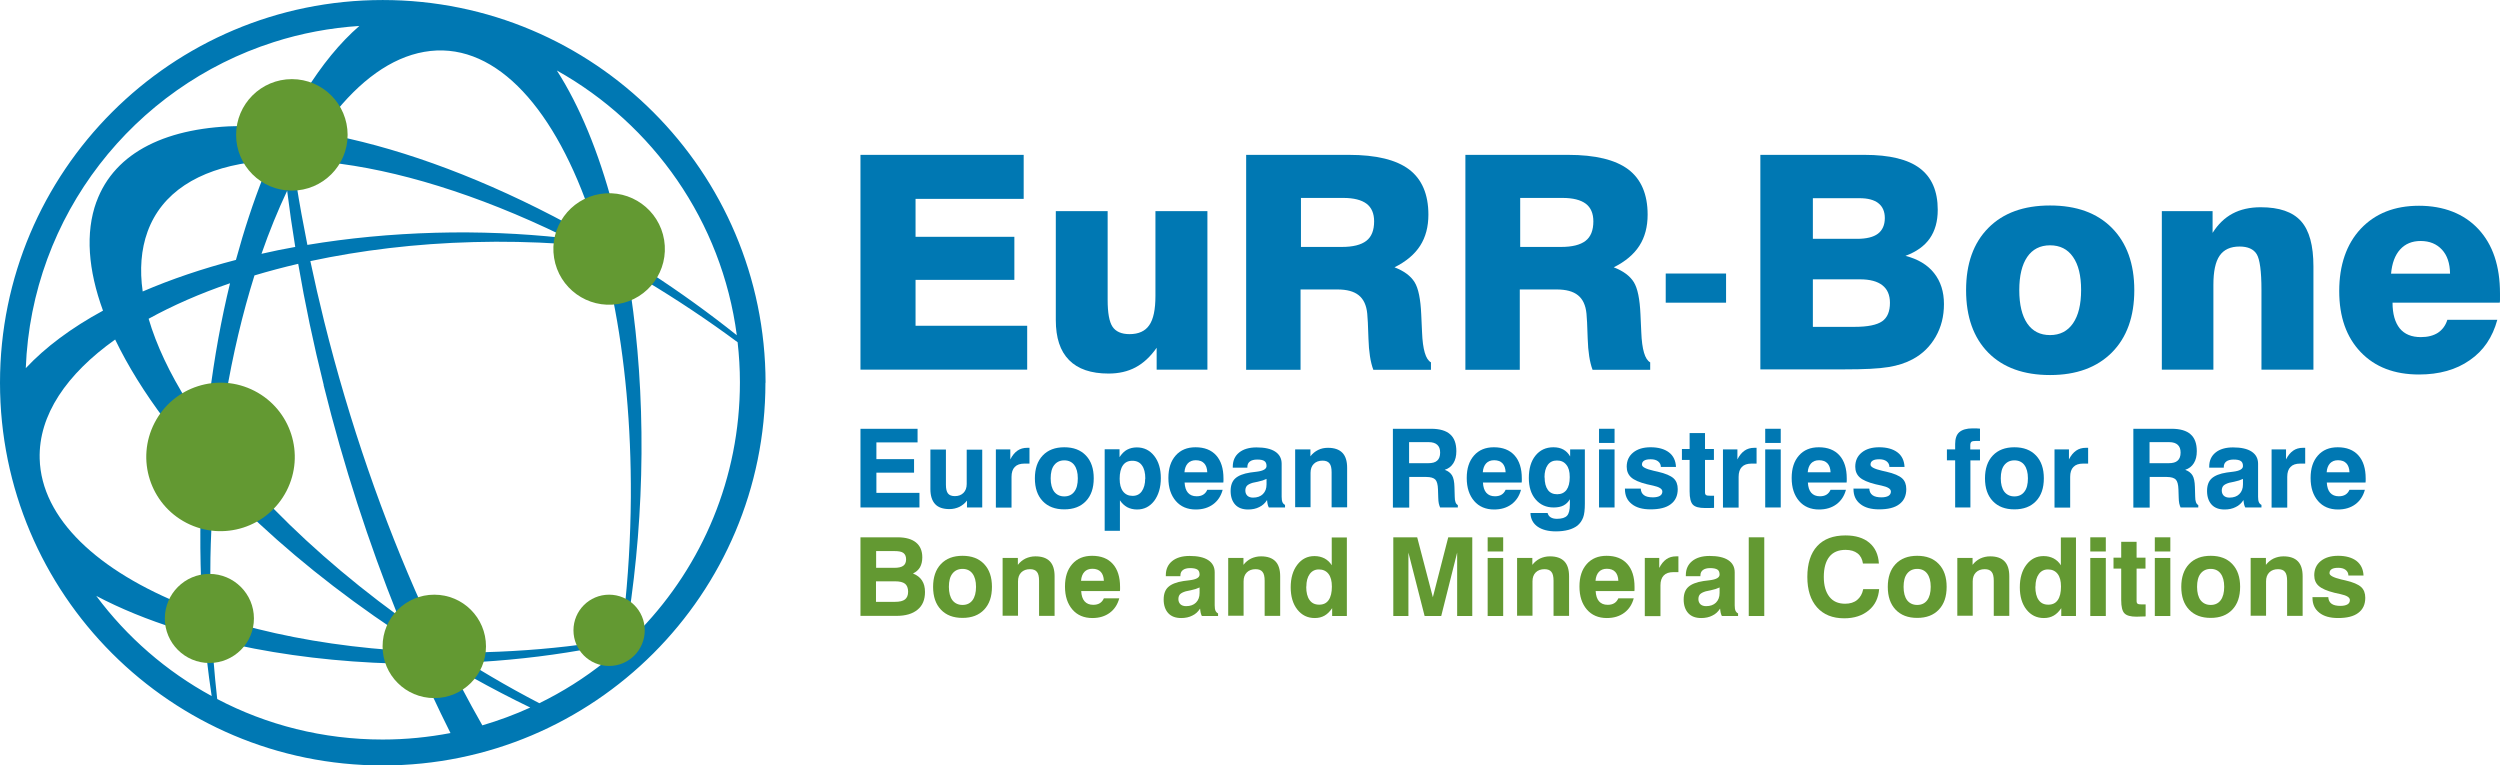 <?xml version="1.0" encoding="UTF-8"?>
<svg id="Layer_1" data-name="Layer 1" xmlns="http://www.w3.org/2000/svg" width="65.33mm" height="20mm" viewBox="0 0 185.19 56.69">
  <defs>
    <style>
      .cls-1 {
        fill: #0078b3;
      }

      .cls-2 {
        fill: #639932;
      }
    </style>
  </defs>
  <g id="Logo_Eurr-Bone" data-name="Logo Eurr-Bone">
    <g id="icon-eurr-bone">
      <path class="cls-1" d="m34.17,50.87c.3-.19.56-.43.79-.71,1.45.81,2.89,1.56,4.32,2.25-1.14.52-2.33.96-3.55,1.32-.53-.93-1.05-1.88-1.56-2.85Zm1.39-1.84c2.95-.18,5.79-.54,8.47-1.05.13.43.42.79.79,1.03-1.5,1.2-3.13,2.23-4.87,3.08-1.19-.62-2.39-1.28-3.59-1.99-.33-.19-.66-.39-.99-.59.08-.16.14-.32.19-.49Zm-22.39-2.41c.05,1.18.98,2.13,2.15,2.22.1.92.23,1.83.36,2.72-3.36-1.83-6.28-4.37-8.55-7.42,1.78.94,3.81,1.77,6.04,2.47Zm16.04,2.52c.4,1.19,1.46,2.08,2.75,2.24.46.99.93,1.96,1.41,2.92-1.63.31-3.31.48-5.03.48-4.42,0-8.59-1.08-12.25-3-.11-.96-.2-1.94-.28-2.94.71-.09,1.32-.49,1.68-1.07,3.59.78,7.54,1.26,11.72,1.38Zm-13.49-10.93h0c.82,0,1.58-.22,2.24-.61,3.25,3.18,7.09,6.28,11.35,9.12-.18.41-.29.87-.29,1.35v.08c-4.05-.3-7.83-.95-11.2-1.89-.12-1.15-1.07-2.05-2.24-2.09,0-.61-.01-1.22,0-1.83,0-1.39.05-2.76.13-4.12ZM7.14,14.95c-.83,2.29-.61,5.05.49,8.06-2.34,1.27-4.27,2.71-5.72,4.26C2.34,15.94,9.92,6.43,20.27,3.12c2.05-.66,4.2-1.06,6.35-1.2-1.43,1.24-2.79,2.9-4.03,4.91-.69-.26-1.46-.3-2.17-.1-1.23.34-2.19,1.34-2.48,2.6-5.49.04-9.44,1.89-10.8,5.63Zm5.1,16.18c-.57.74-.91,1.67-.91,2.67,0,2.13,1.52,3.91,3.53,4.32,0,.41-.02.82-.02,1.24-.01,1.66.03,3.29.11,4.87-.45.11-.84.35-1.14.67-6.57-2.6-10.75-6.49-10.87-10.92-.09-3.23,1.99-6.27,5.59-8.83.93,1.93,2.17,3.94,3.71,5.98Zm9.03-17.01c.17,1.37.37,2.76.6,4.17-.85.15-1.68.32-2.5.51.58-1.67,1.22-3.23,1.9-4.67Zm-3.79,5.13c-2.5.65-4.82,1.44-6.91,2.34-.23-1.61-.12-3.11.36-4.43,1.05-2.89,3.75-4.58,7.54-5.12.28.41.63.75,1.05,1.01-.76,1.92-1.44,3.99-2.04,6.19Zm-1.97,10.16c-.56.03-1.1.17-1.59.39-1.35-2.15-2.34-4.24-2.91-6.19,1.78-.98,3.8-1.87,6.03-2.63-.65,2.66-1.16,5.49-1.53,8.43Zm8.46-.89c1.48,5.98,3.35,11.72,5.5,17.07-3.93-2.87-7.41-5.95-10.28-9.04.6-.75.96-1.71.96-2.74,0-2.11-1.48-3.87-3.45-4.3.54-3.24,1.27-6.3,2.15-9.11,1.04-.31,2.12-.6,3.24-.86.5,2.93,1.13,5.93,1.89,8.98Zm18.16-11.9c-6.12-3.3-12.05-5.5-17.27-6.56,0-.5-.11-.97-.3-1.39,2.08-2.69,4.41-4.4,6.86-4.83,4.99-.88,9.4,3.74,12.19,11.64-.59.24-1.1.64-1.47,1.15Zm-.46.84l-.05.15c-2.98-.32-6.12-.46-9.36-.37-3.3.09-6.49.4-9.49.9-.31-1.55-.59-3.08-.83-4.6.98-.16,1.82-.73,2.35-1.52,5.04.53,11.06,2.36,17.39,5.44Zm-.42-12.24c7.13,3.99,12.22,11.17,13.33,19.61-2.02-1.61-4.19-3.18-6.47-4.66.97-2.09-.33-4.61-2.71-4.93-1.06-3.99-2.47-7.4-4.15-10.02Zm4.16,16.94c.88,4.38,1.35,9.35,1.32,14.68-.02,3-.2,5.95-.52,8.79-.12-.03-.25-.04-.39-.04-1.02,0-1.85.83-1.85,1.85,0,.06,0,.12,0,.18-2.57.38-5.27.61-8.06.69h-.21c0-.08,0-.16,0-.24,0-1.84-1.49-3.33-3.33-3.33-.38,0-.75.06-1.09.18-2.9-6.44-5.39-13.58-7.27-21.13-.37-1.5-.71-2.98-1.02-4.45,3.73-.8,7.81-1.3,12.1-1.41,2.19-.06,4.33-.01,6.4.12-.04.21-.06.43-.06.66,0,1.93,1.56,3.49,3.49,3.49.16,0,.32-.01.48-.03Zm9.23,3.19c.11.98.17,1.97.17,2.97,0,7.09-2.79,13.54-7.34,18.29-.19-.38-.51-.69-.91-.86.59-3.86.93-7.95.96-12.15.03-4.22-.26-8.22-.8-11.89.41-.24.76-.57,1.04-.95,2.42,1.45,4.72,2.99,6.88,4.59Zm2.07,3C56.69,12.69,44,0,28.35,0S0,12.69,0,28.35s12.69,28.35,28.35,28.35,28.35-12.69,28.35-28.35Z"/>
      <path class="cls-2" d="m21.62,14.12c2.28,0,4.13-1.85,4.13-4.13s-1.85-4.13-4.13-4.13-4.13,1.85-4.13,4.13,1.85,4.13,4.13,4.13Z"/>
      <circle class="cls-2" cx="45.12" cy="18.44" r="4.13" transform="translate(-2.37 7.47) rotate(-9.22)"/>
      <circle class="cls-2" cx="16.34" cy="33.84" r="5.5" transform="translate(-21.23 32.89) rotate(-62.77)"/>
      <path class="cls-2" d="m15.51,49.11c1.82,0,3.3-1.48,3.3-3.3s-1.48-3.3-3.3-3.3-3.3,1.48-3.3,3.3,1.48,3.3,3.3,3.3Z"/>
      <path class="cls-2" d="m32.17,51.71c2.11,0,3.83-1.71,3.83-3.83s-1.71-3.83-3.83-3.83-3.83,1.71-3.83,3.83,1.71,3.83,3.83,3.83Z"/>
      <path class="cls-2" d="m45.12,49.33c1.46,0,2.64-1.18,2.64-2.64s-1.18-2.64-2.64-2.64-2.64,1.18-2.64,2.64,1.18,2.64,2.64,2.64Z"/>
    </g>
    <g id="name-eurr-bone">
      <g>
        <path class="cls-1" d="m63.74,27.38v-15.91h12.09v3.26h-8.01v2.81h7.32v3.19h-7.32v3.4h8.27v3.25h-12.35Z"/>
        <path class="cls-1" d="m89.44,15.64v11.74h-3.76v-1.62c-.46.66-.98,1.14-1.56,1.45-.58.31-1.25.46-2,.46-1.3,0-2.27-.33-2.93-1-.66-.67-.98-1.65-.98-2.96v-8.07h3.84v6.57c0,.97.12,1.63.36,1.99s.66.55,1.26.55c.67,0,1.16-.22,1.46-.66.31-.44.46-1.16.46-2.17v-6.28h3.84Z"/>
        <path class="cls-1" d="m92.31,27.38v-15.91h7.61c2.02,0,3.5.36,4.46,1.08.95.72,1.43,1.84,1.43,3.35,0,.89-.2,1.66-.61,2.3-.41.64-1.04,1.17-1.9,1.6.7.27,1.19.63,1.48,1.09s.45,1.26.5,2.41c.02.32.04.76.06,1.31.05,1.28.27,2.02.66,2.23v.55h-4.27c-.21-.56-.33-1.33-.36-2.31-.03-.98-.06-1.59-.09-1.85-.06-.62-.27-1.07-.63-1.36s-.88-.43-1.59-.43h-2.72v5.95h-4.05Zm4.05-9.09h3.04c.82,0,1.42-.15,1.81-.45s.58-.78.58-1.45c0-.58-.19-1.02-.56-1.3s-.95-.43-1.72-.43h-3.14v3.63Z"/>
        <path class="cls-1" d="m108.55,27.38v-15.91h7.61c2.02,0,3.5.36,4.46,1.08.95.72,1.43,1.84,1.43,3.35,0,.89-.2,1.66-.61,2.3-.41.64-1.04,1.17-1.9,1.6.7.27,1.19.63,1.48,1.09s.45,1.26.5,2.41c.02.32.04.76.06,1.31.05,1.28.27,2.02.66,2.23v.55h-4.27c-.21-.56-.33-1.33-.36-2.31-.03-.98-.06-1.59-.09-1.85-.06-.62-.27-1.07-.63-1.36s-.88-.43-1.59-.43h-2.72v5.95h-4.05Zm4.05-9.09h3.04c.82,0,1.42-.15,1.81-.45s.58-.78.58-1.45c0-.58-.19-1.02-.56-1.3s-.95-.43-1.72-.43h-3.14v3.63Z"/>
        <path class="cls-1" d="m123.39,22.42v-2.16h4.47v2.16h-4.47Z"/>
        <path class="cls-1" d="m130.4,27.38v-15.91h7.72c1.85,0,3.22.33,4.1,1,.88.67,1.32,1.69,1.32,3.07,0,.86-.2,1.56-.59,2.12-.39.56-.99.99-1.8,1.29.92.24,1.63.66,2.12,1.28s.73,1.38.73,2.29-.2,1.7-.61,2.42-.98,1.28-1.71,1.67c-.5.27-1.1.47-1.8.58-.71.12-1.79.17-3.26.17h-6.22Zm3.9-9.69h3.27c.69,0,1.21-.13,1.54-.38s.51-.64.51-1.16c0-.48-.16-.85-.48-1.1-.32-.25-.78-.37-1.4-.37h-3.45v3.01Zm0,6.52h3.08c.97,0,1.65-.14,2.04-.41s.58-.73.58-1.37c0-.58-.19-1.01-.56-1.3s-.92-.44-1.66-.44h-3.49v3.51Z"/>
        <path class="cls-1" d="m145.64,21.49c0-1.97.55-3.5,1.65-4.61,1.1-1.11,2.62-1.66,4.57-1.66s3.48.55,4.58,1.66,1.66,2.65,1.66,4.61-.55,3.5-1.66,4.62c-1.11,1.11-2.63,1.67-4.58,1.67s-3.48-.55-4.58-1.66c-1.09-1.11-1.64-2.65-1.64-4.62Zm3.94,0c0,1.07.2,1.9.59,2.47.4.58.96.86,1.69.86s1.3-.29,1.7-.87c.4-.58.6-1.4.6-2.47s-.2-1.88-.6-2.45c-.4-.58-.97-.86-1.7-.86s-1.3.29-1.69.86c-.39.57-.59,1.39-.59,2.46Z"/>
        <path class="cls-1" d="m160.14,27.38v-11.74h3.76v1.61c.4-.64.9-1.12,1.48-1.43s1.28-.47,2.08-.47c1.38,0,2.37.34,2.99,1.03.62.69.92,1.81.92,3.36v7.64h-3.85v-5.91c0-1.38-.12-2.26-.35-2.64-.23-.38-.66-.57-1.27-.57-.68,0-1.17.23-1.48.68s-.46,1.17-.46,2.15v6.29h-3.82Z"/>
        <path class="cls-1" d="m181.3,23.69h3.69c-.35,1.29-1.02,2.29-2.04,2.99-1.01.71-2.27,1.06-3.76,1.06-1.82,0-3.26-.55-4.32-1.66-1.06-1.11-1.59-2.61-1.59-4.52s.53-3.48,1.6-4.62c1.07-1.13,2.5-1.7,4.31-1.7s3.33.58,4.4,1.73c1.07,1.15,1.6,2.74,1.6,4.77,0,.19,0,.33,0,.43,0,.1,0,.18-.02.25h-7.94c0,.83.18,1.46.53,1.9.36.44.88.65,1.57.65.51,0,.93-.11,1.26-.32.33-.22.57-.54.7-.96Zm-4.18-3.42h4.37c-.01-.77-.21-1.36-.6-1.78s-.91-.64-1.58-.64c-.63,0-1.14.21-1.52.63-.38.42-.6,1.02-.67,1.79Z"/>
      </g>
      <g>
        <path class="cls-1" d="m63.74,37.59v-5.83h4.23v1.01h-3.05v1.24h2.79v1h-2.79v1.5h3.19v1.08h-4.38Z"/>
        <path class="cls-1" d="m72.76,33.29v4.3h-1.13v-.51c-.16.21-.35.36-.57.47-.22.1-.46.16-.73.16-.47,0-.83-.12-1.06-.37s-.35-.62-.35-1.11v-2.93h1.15v2.6c0,.31.05.52.15.65.1.13.27.2.51.2.27,0,.48-.08.64-.24s.24-.38.24-.66v-2.54h1.15Z"/>
        <path class="cls-1" d="m73.77,37.59v-4.3h1.07v.74c.15-.3.33-.51.53-.65.2-.14.44-.21.72-.21.04,0,.08,0,.11,0,.02,0,.05,0,.06,0v1.17s-.38,0-.38,0c-.31,0-.55.08-.71.25-.16.16-.24.41-.24.73v2.28h-1.15Z"/>
        <path class="cls-1" d="m76.66,35.43c0-.71.19-1.28.58-1.69.39-.41.92-.61,1.6-.61s1.21.2,1.6.61c.39.41.58.97.58,1.69s-.19,1.28-.58,1.69c-.39.41-.92.61-1.6.61s-1.21-.2-1.6-.61c-.39-.41-.58-.97-.58-1.69Zm1.17,0c0,.43.09.76.26.99.18.23.43.35.75.35s.57-.12.74-.35c.18-.23.26-.56.26-.99s-.09-.75-.26-.98c-.17-.23-.42-.35-.74-.35s-.57.12-.75.35c-.18.23-.26.56-.26.98Z"/>
        <path class="cls-1" d="m81.83,39.31v-6.03h1.1v.58c.17-.25.35-.44.56-.55s.45-.17.72-.17c.53,0,.96.21,1.29.63.33.42.49.97.49,1.65s-.17,1.25-.49,1.68c-.33.43-.75.64-1.27.64-.27,0-.52-.06-.73-.17-.21-.12-.39-.28-.54-.51v2.26h-1.12Zm3.01-3.85c0-.43-.08-.76-.25-.99-.16-.23-.4-.34-.71-.34s-.54.11-.7.34-.24.56-.24.99c0,.41.08.72.25.94s.4.33.71.33c.29,0,.52-.11.68-.34s.25-.54.25-.93Z"/>
        <path class="cls-1" d="m89.42,36.28h1.15c-.12.45-.35.81-.7,1.07-.35.26-.78.39-1.29.39-.62,0-1.12-.21-1.48-.63-.36-.42-.55-.98-.55-1.7s.18-1.26.54-1.67.85-.61,1.47-.61c.66,0,1.17.2,1.53.6.36.4.54.97.54,1.71,0,.08,0,.14,0,.18,0,.04,0,.08-.01.12h-2.87c.02.34.1.59.25.76.15.17.36.26.64.26.2,0,.36-.04.49-.12.13-.08.23-.2.3-.36Zm-1.68-1.3h1.69c-.01-.29-.09-.51-.23-.66-.14-.15-.35-.23-.62-.23-.25,0-.45.08-.59.23s-.23.37-.25.66Z"/>
        <path class="cls-1" d="m93.85,37.05c-.14.22-.33.4-.57.51-.23.12-.51.18-.82.18-.42,0-.74-.12-.96-.36s-.34-.58-.34-1.01c0-.41.11-.72.34-.93.23-.21.6-.36,1.12-.44.12-.02.27-.04.47-.06.49-.06.73-.2.73-.42,0-.17-.05-.3-.16-.37-.11-.08-.29-.11-.54-.11-.23,0-.41.05-.53.14s-.19.22-.19.4v.06h-1.08v-.08c0-.44.16-.79.47-1.04.31-.25.74-.38,1.29-.38.6,0,1.06.1,1.38.31.32.21.48.51.48.9v2.45c0,.18.02.31.06.4.04.09.1.15.19.2v.19h-1.2c-.04-.07-.07-.16-.09-.25-.02-.09-.03-.19-.04-.29Zm-.02-1.58c-.19.09-.4.16-.65.21-.24.05-.37.08-.38.08-.2.06-.34.13-.43.22-.08.09-.12.21-.12.36s.05.28.15.38c.1.09.24.14.42.14.31,0,.56-.09.73-.26.18-.18.27-.41.27-.72v-.41Z"/>
        <path class="cls-1" d="m95.94,37.59v-4.3h1.13v.51c.16-.21.35-.36.57-.47s.46-.16.73-.16c.47,0,.83.12,1.07.37.24.25.35.62.35,1.11v2.93h-1.15v-2.6c0-.31-.05-.53-.16-.66-.1-.13-.27-.2-.51-.2-.27,0-.49.08-.65.24s-.24.38-.24.66v2.55h-1.15Z"/>
        <path class="cls-1" d="m103.18,37.59v-5.83h2.83c.64,0,1.11.14,1.41.41.31.27.46.69.46,1.25,0,.36-.07.65-.22.89-.15.24-.36.4-.64.49.25.09.43.23.54.41.11.18.17.47.18.86l.02.69v.02c0,.35.08.56.23.63v.18h-1.31c-.04-.08-.07-.18-.1-.3-.02-.12-.04-.26-.04-.43l-.02-.61c-.01-.36-.08-.61-.2-.73s-.34-.19-.66-.19h-1.27v2.27h-1.2Zm1.2-3.28h1.41c.31,0,.53-.06.67-.19.14-.12.22-.32.22-.59s-.07-.45-.21-.58-.35-.2-.63-.2h-1.46v1.54Z"/>
        <path class="cls-1" d="m111.52,36.28h1.15c-.12.45-.35.81-.7,1.07-.35.26-.78.39-1.29.39-.62,0-1.12-.21-1.48-.63-.36-.42-.55-.98-.55-1.7s.18-1.26.54-1.67.85-.61,1.47-.61c.66,0,1.17.2,1.53.6.36.4.54.97.54,1.71,0,.08,0,.14,0,.18,0,.04,0,.08-.01.12h-2.87c.02.34.1.59.25.76.15.17.36.26.64.26.2,0,.36-.04.49-.12.13-.08.23-.2.3-.36Zm-1.68-1.3h1.69c-.01-.29-.09-.51-.23-.66-.14-.15-.35-.23-.62-.23-.25,0-.45.08-.59.23s-.23.37-.25.66Z"/>
        <path class="cls-1" d="m113.38,38h1.26c.04.14.11.25.23.32.11.07.27.11.46.11.36,0,.61-.08.75-.23.14-.15.21-.43.21-.84v-.38c-.12.21-.28.36-.47.46-.19.1-.44.15-.73.15-.56,0-1-.2-1.34-.6-.34-.4-.5-.93-.5-1.58,0-.7.16-1.25.49-1.66.33-.41.77-.62,1.33-.62.29,0,.54.06.74.17.2.11.37.28.5.51v-.52h1.09v4.02c0,.45-.04.8-.13,1.03s-.23.44-.43.6c-.17.13-.4.24-.66.31-.27.07-.57.11-.92.11-.58,0-1.03-.12-1.36-.35-.33-.23-.51-.56-.53-.99Zm1.04-2.64c0,.4.08.71.24.93.16.22.39.32.69.32s.53-.11.69-.32c.16-.22.24-.53.24-.95s-.08-.7-.25-.91c-.17-.22-.4-.32-.7-.32s-.52.11-.68.33c-.16.22-.24.53-.24.92Z"/>
        <path class="cls-1" d="m118.45,32.81v-1.05h1.15v1.05h-1.15Zm0,4.78v-4.3h1.15v4.3h-1.15Z"/>
        <path class="cls-1" d="m120.39,36.19h1.15c.01.22.09.38.24.49.15.11.37.16.66.16.22,0,.4-.04.52-.11.12-.08.18-.18.18-.32,0-.2-.23-.34-.69-.44-.19-.04-.34-.07-.45-.1-.56-.14-.95-.31-1.17-.51s-.33-.46-.33-.79c0-.44.16-.79.48-1.05s.75-.39,1.29-.39c.57,0,1.03.13,1.36.38s.5.62.52,1.08h-1.12c0-.18-.08-.32-.21-.42-.13-.1-.31-.15-.54-.15-.22,0-.38.03-.49.1s-.16.16-.16.3c0,.17.29.32.86.45.13.03.24.05.31.07.57.13.96.3,1.17.49s.31.46.31.8c0,.49-.17.86-.52,1.12-.34.26-.84.38-1.5.38-.59,0-1.06-.13-1.39-.4-.34-.27-.5-.63-.5-1.1v-.05Z"/>
        <path class="cls-1" d="m126.96,37.62c-.11,0-.23,0-.38.01-.15,0-.24,0-.28,0-.44,0-.74-.08-.9-.25s-.24-.49-.24-.98v-2.33h-.57v-.81h.57v-1.18h1.14v1.18h.66v.81h-.66v2.38c0,.11.02.19.08.22.05.04.15.05.31.05h.28v.87Z"/>
        <path class="cls-1" d="m127.63,37.59v-4.3h1.07v.74c.15-.3.33-.51.53-.65.2-.14.44-.21.72-.21.04,0,.08,0,.11,0,.02,0,.05,0,.06,0v1.17s-.38,0-.38,0c-.31,0-.55.08-.71.25-.16.16-.24.41-.24.73v2.28h-1.15Z"/>
        <path class="cls-1" d="m130.76,32.81v-1.05h1.15v1.05h-1.15Zm0,4.78v-4.3h1.15v4.3h-1.15Z"/>
        <path class="cls-1" d="m135.59,36.28h1.15c-.12.45-.35.81-.7,1.07-.35.26-.78.39-1.29.39-.62,0-1.12-.21-1.48-.63-.36-.42-.55-.98-.55-1.7s.18-1.26.54-1.67.85-.61,1.47-.61c.66,0,1.17.2,1.53.6.36.4.54.97.54,1.71,0,.08,0,.14,0,.18,0,.04,0,.08-.01.12h-2.87c.02.34.1.59.25.76.15.17.36.26.64.26.2,0,.36-.04.49-.12.13-.08.23-.2.3-.36Zm-1.68-1.3h1.69c-.01-.29-.09-.51-.23-.66-.14-.15-.35-.23-.62-.23-.25,0-.45.08-.59.23s-.23.37-.25.66Z"/>
        <path class="cls-1" d="m137.32,36.19h1.15c.01.22.09.38.24.49.15.11.37.16.66.16.22,0,.4-.04.52-.11.12-.08.18-.18.18-.32,0-.2-.23-.34-.69-.44-.19-.04-.34-.07-.45-.1-.56-.14-.95-.31-1.17-.51s-.33-.46-.33-.79c0-.44.16-.79.48-1.05s.75-.39,1.29-.39c.57,0,1.03.13,1.36.38s.5.62.52,1.08h-1.12c0-.18-.08-.32-.21-.42-.13-.1-.31-.15-.54-.15-.22,0-.38.03-.49.1s-.16.16-.16.3c0,.17.29.32.86.45.13.03.24.05.31.07.57.13.96.3,1.17.49s.31.46.31.8c0,.49-.17.86-.52,1.12-.34.26-.84.38-1.5.38-.59,0-1.06-.13-1.39-.4-.34-.27-.5-.63-.5-1.1v-.05Z"/>
        <path class="cls-1" d="m144.83,37.59v-3.49h-.61v-.81h.61v-.4c0-.4.1-.7.31-.88s.53-.28.98-.28c.08,0,.17,0,.26,0,.09,0,.19.01.29.02v.91h-.3c-.17,0-.28.02-.34.07-.05.04-.08.13-.08.26v.3h.72v.81h-.71v3.49h-1.13Z"/>
        <path class="cls-1" d="m147.04,35.43c0-.71.19-1.28.58-1.69.39-.41.92-.61,1.6-.61s1.21.2,1.6.61c.39.41.58.97.58,1.69s-.19,1.28-.58,1.69c-.39.41-.92.61-1.6.61s-1.21-.2-1.6-.61c-.39-.41-.58-.97-.58-1.69Zm1.17,0c0,.43.09.76.26.99.18.23.43.35.75.35s.57-.12.74-.35c.18-.23.26-.56.26-.99s-.09-.75-.26-.98c-.17-.23-.42-.35-.74-.35s-.57.12-.75.35c-.18.23-.26.56-.26.98Z"/>
        <path class="cls-1" d="m152.19,37.59v-4.3h1.07v.74c.15-.3.33-.51.53-.65.2-.14.44-.21.72-.21.04,0,.08,0,.11,0,.02,0,.05,0,.06,0v1.17s-.38,0-.38,0c-.31,0-.55.08-.71.25-.16.16-.24.41-.24.73v2.28h-1.15Z"/>
        <path class="cls-1" d="m158.03,37.59v-5.83h2.83c.64,0,1.11.14,1.41.41.31.27.46.69.46,1.25,0,.36-.07.65-.22.89-.15.24-.36.4-.64.49.25.09.43.23.54.41.11.18.17.47.18.86l.02.69v.02c0,.35.08.56.23.63v.18h-1.31c-.04-.08-.07-.18-.1-.3-.02-.12-.04-.26-.04-.43l-.02-.61c-.01-.36-.08-.61-.2-.73s-.34-.19-.66-.19h-1.27v2.27h-1.2Zm1.2-3.28h1.41c.31,0,.53-.06.67-.19.14-.12.22-.32.22-.59s-.07-.45-.21-.58-.35-.2-.63-.2h-1.46v1.54Z"/>
        <path class="cls-1" d="m166.18,37.05c-.14.22-.33.4-.57.51-.23.12-.51.18-.82.18-.42,0-.74-.12-.96-.36s-.34-.58-.34-1.01c0-.41.11-.72.34-.93.23-.21.6-.36,1.12-.44.12-.02.27-.04.47-.06.49-.06.73-.2.73-.42,0-.17-.05-.3-.16-.37-.11-.08-.29-.11-.54-.11-.23,0-.41.05-.53.14s-.19.22-.19.4v.06h-1.08v-.08c0-.44.16-.79.47-1.04.31-.25.74-.38,1.29-.38.6,0,1.06.1,1.38.31.32.21.48.51.48.9v2.45c0,.18.02.31.06.4.04.09.1.15.19.2v.19h-1.2c-.04-.07-.07-.16-.09-.25-.02-.09-.03-.19-.04-.29Zm-.02-1.58c-.19.09-.4.16-.65.21-.24.05-.37.08-.38.08-.2.06-.34.13-.43.22-.08.09-.12.21-.12.36s.05.28.15.38c.1.09.24.14.42.14.31,0,.56-.09.73-.26.18-.18.27-.41.27-.72v-.41Z"/>
        <path class="cls-1" d="m168.27,37.59v-4.3h1.07v.74c.15-.3.33-.51.53-.65.2-.14.44-.21.72-.21.04,0,.08,0,.11,0,.02,0,.05,0,.06,0v1.17s-.38,0-.38,0c-.31,0-.55.08-.71.25-.16.16-.24.41-.24.73v2.28h-1.15Z"/>
        <path class="cls-1" d="m174.03,36.28h1.15c-.12.45-.35.81-.7,1.07-.35.26-.78.39-1.29.39-.62,0-1.12-.21-1.48-.63-.36-.42-.55-.98-.55-1.7s.18-1.26.54-1.67.85-.61,1.47-.61c.66,0,1.17.2,1.53.6.36.4.54.97.54,1.71,0,.08,0,.14,0,.18,0,.04,0,.08-.01.12h-2.87c.02.34.1.59.25.76.15.17.36.26.64.26.2,0,.36-.04.49-.12.13-.08.23-.2.3-.36Zm-1.68-1.3h1.69c-.01-.29-.09-.51-.23-.66-.14-.15-.35-.23-.62-.23-.25,0-.45.08-.59.23s-.23.37-.25.66Z"/>
        <path class="cls-2" d="m63.74,45.63v-5.83h2.75c.6,0,1.05.13,1.36.38.31.25.47.62.47,1.1,0,.3-.06.54-.17.74-.12.2-.29.35-.52.46.3.12.53.3.67.52.15.23.22.51.22.85,0,.57-.18,1.01-.55,1.31-.37.31-.89.46-1.57.46h-2.65Zm1.15-3.57h1.37c.3,0,.51-.05.65-.15.14-.1.21-.26.21-.48s-.07-.37-.2-.47c-.13-.1-.35-.14-.66-.14h-1.36v1.24Zm0,2.52h1.42c.33,0,.58-.06.73-.18.15-.12.23-.31.23-.57s-.08-.47-.23-.59c-.15-.12-.4-.18-.74-.18h-1.41v1.52Z"/>
        <path class="cls-2" d="m69.12,43.47c0-.71.19-1.28.58-1.69.39-.41.92-.61,1.6-.61s1.21.2,1.6.61c.39.41.58.97.58,1.69s-.19,1.28-.58,1.69c-.39.41-.92.61-1.6.61s-1.21-.2-1.6-.61c-.39-.41-.58-.97-.58-1.69Zm1.17,0c0,.43.09.76.26.99.18.23.43.35.75.35s.57-.12.74-.35.26-.56.26-.99-.09-.75-.26-.98c-.17-.23-.42-.35-.74-.35s-.57.12-.75.35c-.18.23-.26.56-.26.98Z"/>
        <path class="cls-2" d="m74.27,45.63v-4.3h1.13v.51c.16-.21.35-.36.57-.47.22-.1.46-.16.73-.16.47,0,.83.12,1.07.37s.35.62.35,1.11v2.93h-1.15v-2.6c0-.31-.05-.53-.16-.66-.1-.13-.27-.2-.51-.2-.27,0-.49.08-.65.24-.16.16-.24.38-.24.66v2.55h-1.15Z"/>
        <path class="cls-2" d="m81.76,44.32h1.15c-.12.45-.35.81-.7,1.07-.35.26-.78.39-1.29.39-.62,0-1.12-.21-1.48-.63-.36-.42-.55-.98-.55-1.7s.18-1.26.54-1.67c.36-.41.85-.61,1.47-.61.66,0,1.17.2,1.53.6.36.4.54.97.54,1.71,0,.08,0,.14,0,.18,0,.04,0,.08-.01.12h-2.87c.02.34.1.59.25.76s.36.26.64.26c.2,0,.36-.04.49-.12s.23-.2.3-.36Zm-1.68-1.3h1.69c-.01-.29-.09-.51-.23-.66-.14-.15-.35-.23-.62-.23-.25,0-.45.08-.59.23-.14.15-.23.37-.25.66Z"/>
        <path class="cls-2" d="m88.89,45.09c-.14.22-.33.4-.57.51-.23.12-.51.18-.82.18-.42,0-.74-.12-.96-.36s-.34-.58-.34-1.01c0-.41.11-.72.34-.93.23-.21.6-.36,1.12-.44.12-.02.27-.04.47-.06.49-.06.73-.2.73-.42,0-.17-.05-.3-.16-.37s-.29-.11-.54-.11c-.23,0-.41.05-.53.14-.12.09-.19.22-.19.4v.06h-1.08v-.08c0-.44.16-.79.47-1.04s.74-.38,1.29-.38c.6,0,1.06.1,1.38.31.32.21.48.51.48.9v2.45c0,.18.02.31.06.4.04.09.1.15.19.2v.19h-1.2c-.04-.07-.07-.16-.09-.25s-.03-.19-.04-.29Zm-.02-1.58c-.19.09-.4.16-.65.21-.24.05-.37.08-.38.08-.2.06-.34.13-.43.22-.08.09-.12.21-.12.36s.05.28.15.38c.1.09.24.14.42.14.31,0,.56-.09.73-.26.18-.18.27-.41.27-.72v-.41Z"/>
        <path class="cls-2" d="m90.98,45.63v-4.3h1.13v.51c.16-.21.35-.36.57-.47.22-.1.46-.16.73-.16.47,0,.83.12,1.07.37s.35.62.35,1.11v2.93h-1.15v-2.6c0-.31-.05-.53-.16-.66-.1-.13-.27-.2-.51-.2-.27,0-.49.08-.65.24-.16.16-.24.38-.24.66v2.55h-1.15Z"/>
        <path class="cls-2" d="m99.77,39.8v5.83h-1.09v-.58c-.17.25-.35.43-.56.55-.21.12-.45.18-.73.18-.53,0-.96-.21-1.29-.63-.33-.42-.49-.97-.49-1.65s.16-1.24.49-1.67c.33-.43.75-.64,1.27-.64.28,0,.52.06.74.17.22.12.4.28.54.51v-2.06h1.12Zm-3.01,3.65c0,.44.08.77.25,1,.16.23.4.34.71.34s.54-.11.7-.34.24-.56.24-1c0-.41-.08-.72-.25-.94-.17-.22-.41-.33-.71-.33-.29,0-.51.11-.68.34s-.25.54-.25.93Z"/>
        <path class="cls-2" d="m103.21,45.63v-5.83h1.77l1.16,4.44,1.14-4.44h1.78v5.83h-1.12v-4.7l-1.18,4.7h-1.23l-1.2-4.7v4.7h-1.12Z"/>
        <path class="cls-2" d="m110.2,40.85v-1.05h1.15v1.05h-1.15Zm0,4.78v-4.3h1.15v4.3h-1.15Z"/>
        <path class="cls-2" d="m112.38,45.63v-4.3h1.13v.51c.16-.21.35-.36.57-.47.22-.1.46-.16.73-.16.47,0,.83.12,1.07.37s.35.62.35,1.11v2.93h-1.15v-2.6c0-.31-.05-.53-.16-.66-.1-.13-.27-.2-.51-.2-.27,0-.49.08-.65.24-.16.16-.24.38-.24.66v2.55h-1.15Z"/>
        <path class="cls-2" d="m119.87,44.32h1.15c-.12.45-.35.81-.7,1.07-.35.26-.78.39-1.29.39-.62,0-1.12-.21-1.48-.63-.36-.42-.55-.98-.55-1.7s.18-1.26.54-1.67c.36-.41.85-.61,1.47-.61.66,0,1.17.2,1.53.6.36.4.54.97.54,1.71,0,.08,0,.14,0,.18,0,.04,0,.08-.01.12h-2.87c.02.34.1.59.25.76s.36.26.64.26c.2,0,.36-.04.49-.12s.23-.2.3-.36Zm-1.68-1.3h1.69c-.01-.29-.09-.51-.23-.66-.14-.15-.35-.23-.62-.23-.25,0-.45.08-.59.23-.14.15-.23.37-.25.66Z"/>
        <path class="cls-2" d="m121.84,45.63v-4.3h1.07v.74c.15-.3.33-.51.53-.65.2-.14.44-.21.72-.21.04,0,.08,0,.11,0,.02,0,.05,0,.06,0v1.17s-.38,0-.38,0c-.31,0-.55.08-.71.25s-.24.41-.24.73v2.28h-1.15Z"/>
        <path class="cls-2" d="m127.41,45.09c-.14.22-.33.4-.57.51-.23.12-.51.18-.82.18-.42,0-.74-.12-.96-.36s-.34-.58-.34-1.01c0-.41.11-.72.34-.93.23-.21.6-.36,1.12-.44.12-.02.27-.04.47-.06.49-.06.73-.2.73-.42,0-.17-.05-.3-.16-.37s-.29-.11-.54-.11c-.23,0-.41.05-.53.14-.12.09-.19.22-.19.4v.06h-1.08v-.08c0-.44.16-.79.47-1.04s.74-.38,1.29-.38c.6,0,1.06.1,1.38.31.32.21.48.51.48.9v2.45c0,.18.02.31.06.4.04.09.1.15.19.2v.19h-1.2c-.04-.07-.07-.16-.09-.25s-.03-.19-.04-.29Zm-.02-1.58c-.19.09-.4.16-.65.21-.24.05-.37.08-.38.08-.2.06-.34.13-.43.22-.08.09-.12.21-.12.36s.05.28.15.38c.1.09.24.14.42.14.31,0,.56-.09.73-.26.18-.18.27-.41.27-.72v-.41Z"/>
        <path class="cls-2" d="m129.54,45.63v-5.83h1.15v5.83h-1.15Z"/>
        <path class="cls-2" d="m139.2,43.63c-.05.66-.3,1.19-.77,1.58-.47.39-1.07.59-1.82.59-.86,0-1.53-.27-2.01-.81s-.72-1.29-.72-2.26.24-1.75.73-2.28c.49-.53,1.19-.79,2.1-.79.74,0,1.33.18,1.76.54s.67.87.71,1.54h-1.18c-.05-.33-.18-.58-.4-.75s-.51-.26-.89-.26c-.53,0-.93.17-1.2.51-.27.34-.41.84-.41,1.49s.14,1.12.41,1.47c.27.35.66.52,1.17.52.36,0,.66-.09.89-.28s.38-.45.45-.8h1.18Z"/>
        <path class="cls-2" d="m139.84,43.47c0-.71.19-1.28.58-1.69.39-.41.92-.61,1.6-.61s1.21.2,1.6.61c.39.41.58.97.58,1.69s-.19,1.28-.58,1.69c-.39.41-.92.61-1.6.61s-1.21-.2-1.6-.61c-.39-.41-.58-.97-.58-1.69Zm1.17,0c0,.43.09.76.26.99.18.23.43.35.75.35s.57-.12.74-.35.26-.56.26-.99-.09-.75-.26-.98c-.17-.23-.42-.35-.74-.35s-.57.12-.75.35c-.18.23-.26.56-.26.98Z"/>
        <path class="cls-2" d="m144.99,45.63v-4.3h1.13v.51c.16-.21.35-.36.57-.47.22-.1.46-.16.73-.16.47,0,.83.12,1.07.37s.35.62.35,1.11v2.93h-1.15v-2.6c0-.31-.05-.53-.16-.66-.1-.13-.27-.2-.51-.2-.27,0-.49.08-.65.24-.16.16-.24.38-.24.66v2.55h-1.15Z"/>
        <path class="cls-2" d="m153.78,39.8v5.83h-1.09v-.58c-.17.25-.35.43-.56.55-.21.12-.45.18-.73.18-.53,0-.96-.21-1.29-.63-.33-.42-.49-.97-.49-1.65s.16-1.24.49-1.67c.33-.43.75-.64,1.27-.64.28,0,.52.06.74.17.22.12.4.28.54.51v-2.06h1.12Zm-3.01,3.65c0,.44.08.77.25,1,.16.23.4.34.71.34s.54-.11.7-.34.24-.56.24-1c0-.41-.08-.72-.25-.94-.17-.22-.41-.33-.71-.33-.29,0-.51.11-.68.34s-.25.54-.25.93Z"/>
        <path class="cls-2" d="m154.84,40.85v-1.05h1.15v1.05h-1.15Zm0,4.78v-4.3h1.15v4.3h-1.15Z"/>
        <path class="cls-2" d="m158.93,45.66c-.11,0-.23,0-.38.01-.15,0-.24.01-.28.01-.44,0-.74-.08-.9-.25-.16-.16-.24-.49-.24-.98v-2.33h-.57v-.81h.57v-1.18h1.14v1.18h.66v.81h-.66v2.38c0,.11.02.19.08.22.05.04.15.05.31.05h.28v.87Z"/>
        <path class="cls-2" d="m159.62,40.85v-1.05h1.15v1.05h-1.15Zm0,4.78v-4.3h1.15v4.3h-1.15Z"/>
        <path class="cls-2" d="m161.58,43.47c0-.71.19-1.28.58-1.69.39-.41.92-.61,1.6-.61s1.21.2,1.6.61c.39.41.58.97.58,1.69s-.19,1.28-.58,1.69c-.39.41-.92.61-1.6.61s-1.21-.2-1.6-.61c-.39-.41-.58-.97-.58-1.69Zm1.17,0c0,.43.09.76.26.99.18.23.43.35.75.35s.57-.12.74-.35.26-.56.26-.99-.09-.75-.26-.98c-.17-.23-.42-.35-.74-.35s-.57.12-.75.35c-.18.23-.26.56-.26.98Z"/>
        <path class="cls-2" d="m166.72,45.63v-4.3h1.13v.51c.16-.21.35-.36.57-.47.22-.1.46-.16.73-.16.47,0,.83.12,1.07.37s.35.62.35,1.11v2.93h-1.15v-2.6c0-.31-.05-.53-.16-.66-.1-.13-.27-.2-.51-.2-.27,0-.49.08-.65.24-.16.16-.24.38-.24.66v2.55h-1.15Z"/>
        <path class="cls-2" d="m171.32,44.23h1.15c.01.22.09.38.24.49s.37.16.66.16c.22,0,.4-.04.52-.11s.18-.18.18-.32c0-.2-.23-.34-.69-.44-.19-.04-.34-.07-.45-.1-.56-.14-.95-.31-1.17-.51-.22-.19-.33-.46-.33-.79,0-.44.16-.79.48-1.05.32-.26.75-.39,1.29-.39.57,0,1.03.13,1.36.38.33.26.5.62.52,1.08h-1.12c0-.18-.08-.32-.21-.42s-.31-.15-.54-.15c-.22,0-.38.03-.49.1-.11.07-.16.17-.16.3,0,.17.29.32.86.46.13.03.24.05.31.07.57.13.96.3,1.17.49s.31.46.31.8c0,.49-.17.86-.52,1.12-.34.26-.84.38-1.5.38-.59,0-1.06-.13-1.39-.4-.34-.27-.5-.63-.5-1.1v-.05Z"/>
      </g>
    </g>
  </g>
</svg>